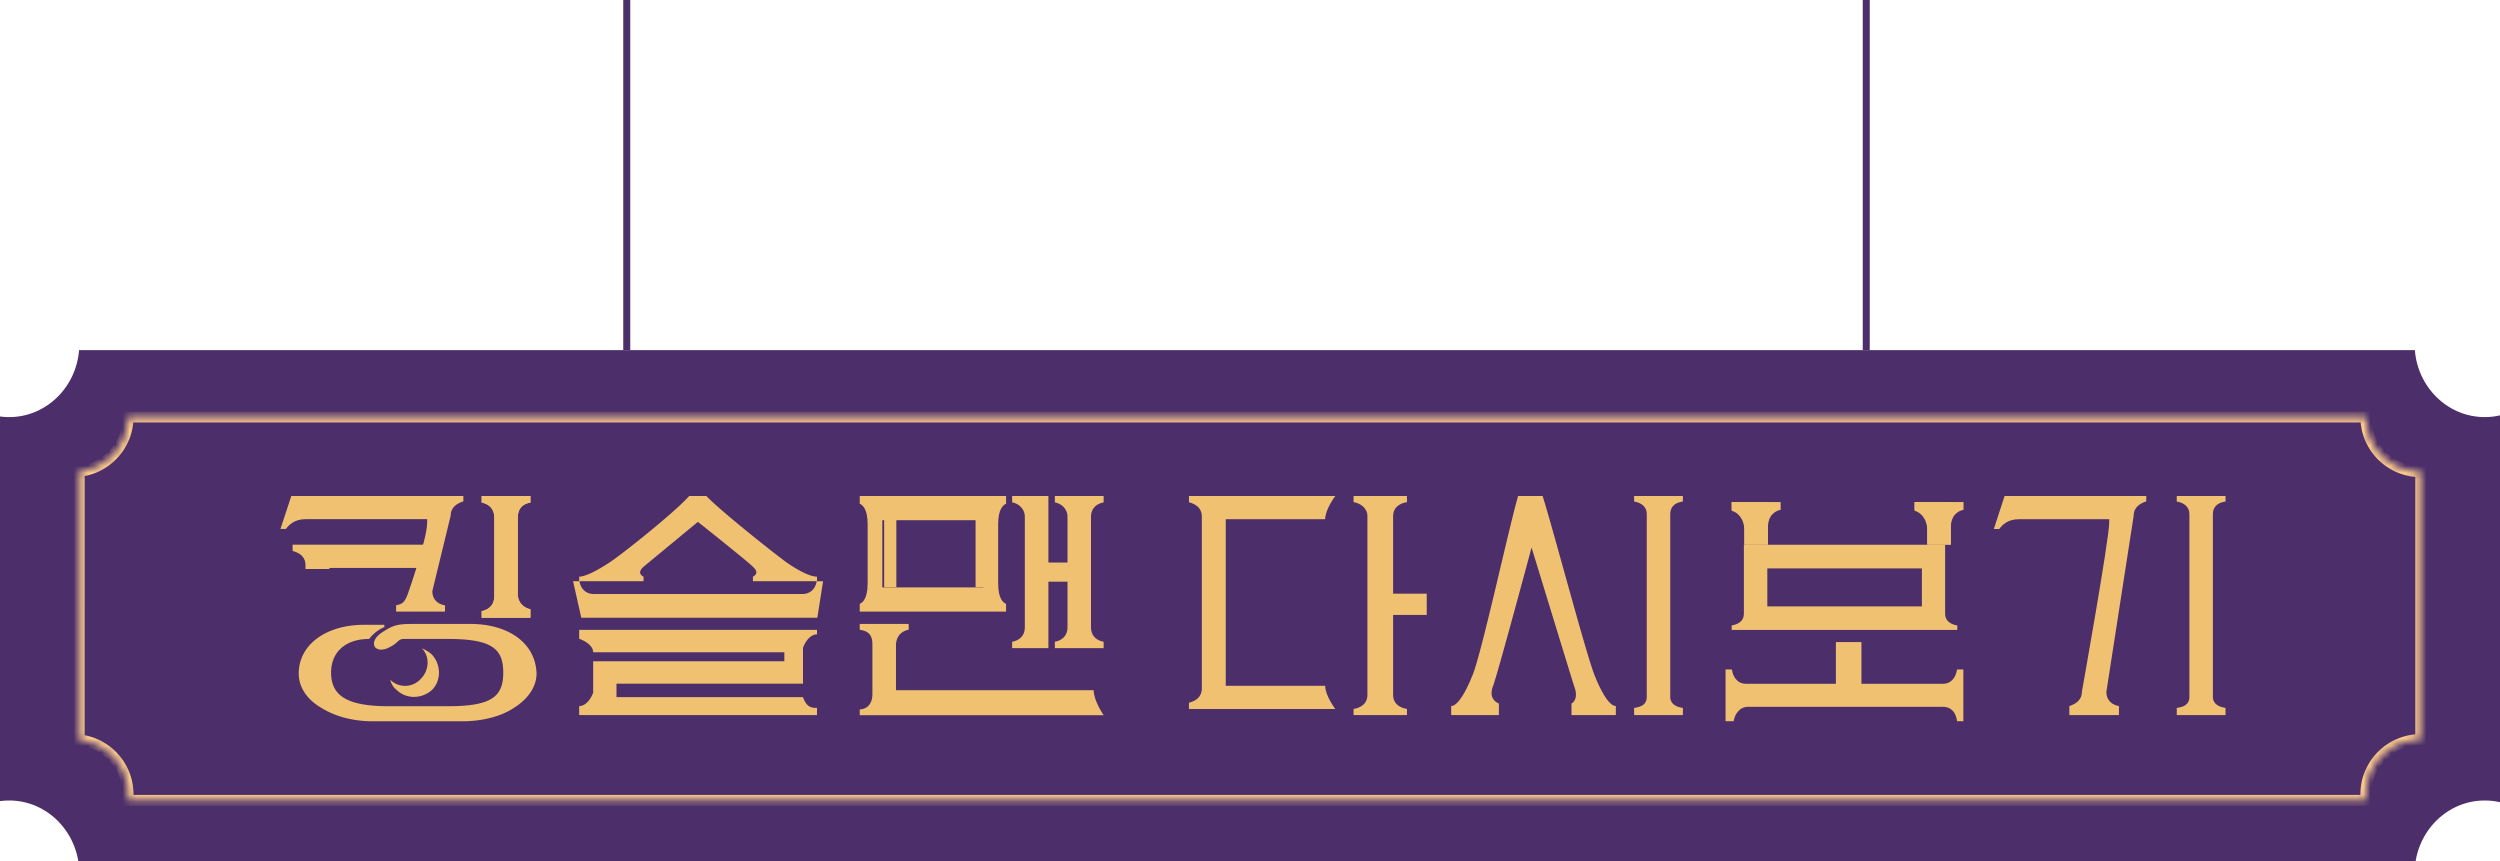 <svg width="357" height="123" viewBox="0 0 357 123" fill="none" xmlns="http://www.w3.org/2000/svg">
    <path stroke="#4C2F6A" d="M89.5 0v50M266.5 0v50"/>
    <path fill-rule="evenodd" clip-rule="evenodd" d="M354.822 59.56c.748 0 1.477-.085 2.178-.247v55.247a9.663 9.663 0 0 0-2.178-.248c-4.961 0-9.079 3.757-9.874 8.688H11.185c-.796-4.931-4.914-8.688-9.875-8.688-.444 0-.881.031-1.31.089v-54.93c.429.06.866.09 1.31.09 5.25 0 9.556-4.208 9.98-9.561h333.553c.423 5.353 4.73 9.56 9.979 9.56z" fill="#4C2F6A"/>
    <mask id="0x5vlm7y3a" fill="#fff">
        <path fill-rule="evenodd" clip-rule="evenodd" d="M11.316 105.657V67.314c3.918-.43 6.967-3.743 6.97-7.767h319.558c.003 4.316 3.509 7.813 7.833 7.815v38.247c-4.326.002-7.833 3.503-7.833 7.822 0 .293.016.581.047.866H18.239c.031-.285.047-.573.047-.866 0-4.028-3.05-7.344-6.97-7.774z"/>
    </mask>
    <path d="m11.316 67.314-.085-.773-.693.076v.697h.778zm0 38.343h-.778v.697l.694.076.084-.773zm6.97-46.11v-.778h-.777v.777h.777zm319.558 0h.778l-.001-.778h-.777v.778zm7.833 7.815h.778v-.778h-.777l-.001.778zm0 38.247.001.778h.777v-.778h-.778zm-7.786 8.688v.778h.869l-.095-.863-.774.085zm-319.652 0-.774-.085-.095.863h.869v-.778zm-7.7-46.983v38.343h1.556V67.314h-1.557zm6.97-7.768c-.004 3.622-2.748 6.607-6.277 6.995l.17 1.547c4.306-.473 7.659-4.114 7.662-8.54l-1.556-.002zm320.335-.777H18.286v1.556h319.558v-1.556zm7.834 7.815c-3.897-.002-7.053-3.153-7.056-7.038l-1.556.002c.004 4.746 3.859 8.59 8.611 8.592l.001-1.556zm.777 39.025V67.362h-1.556v38.247h1.556zm-7.833 7.822c0-3.888 3.157-7.042 7.056-7.044l-.001-1.556c-4.755.002-8.611 3.85-8.611 8.6h1.556zm.043.781a6.956 6.956 0 0 1-.043-.781h-1.556c0 .321.017.639.052.951l1.547-.17zm-320.426.863h319.652v-1.556H18.239v1.556zm-.73-1.644c0 .264-.015.524-.044.781l1.547.17a8.66 8.66 0 0 0 .053-.951h-1.557zm-6.277-7.001c3.53.388 6.276 3.376 6.276 7.001h1.557c0-4.43-3.355-8.075-7.664-8.548l-.17 1.547z" fill="#FFCE8C" mask="url(#0x5vlm7y3a)"/>
    <path d="M149.712 73.824v-2.996h-5.177v.912c.777.13 1.812.781 1.812 2.084v15.734c0 1.433-1.035 1.954-1.812 2.084v.912h5.177V83.06h4.401v-2.735h-4.401v-6.5z" fill="#F1C172"/>
    <path d="M155.793 73.824c0-1.433 1.032-1.954 1.806-2.084v-.912h-6.966v.912c.774.13 1.806.781 1.806 2.084v15.734c0 1.433-1.032 1.954-1.806 2.084v.912h6.966v-.912c-.774-.13-1.806-.65-1.806-2.084V73.825zM127.946 98.562v-6.587c.13-1.51 1.165-1.92 1.812-2.058v-.823h-6.988v.823c.647.137 1.811.275 1.811 2.058v7.136c0 1.783-1.164 2.195-1.811 2.195v.823h34.829s-1.424-2.058-1.424-3.567h-28.229zM122.77 71.929c.403.183 1.129.734 1.129 2.935v8.44c0 2.201-.726 2.752-1.129 2.935v1.101h20.897v-1.1c-.403-.184-1.13-.735-1.13-2.936v-8.44c0-2.201.727-2.752 1.13-2.935v-1.1H122.77v1.1zm3.227 2.359h14.443v9.592h-14.443v-9.592z" fill="#F1C172"/>
    <path fill="#F1C172" d="M126.258 73.43h1.741v10.429h-1.741zM139.312 73.43h1.741v10.429h-1.741zM212.165 102.114h1.877v-1.651s-1.583-.507-.854-2.449c.608-1.51 5.521-19.832 5.521-19.832s5.602 18.322 6.089 19.832c.729 1.942-.389 2.449-.389 2.449v1.651H230.74v-1.295c-1.337 0-2.917-4.1-2.917-4.1-1.094-2.373-6.082-21.36-7.54-25.89h-3.495c-1.338 4.53-5.425 23.517-6.64 25.89 0 0-1.58 4.1-2.918 4.1v1.295H212.165zM240.317 71.623v-.795H233.352v.795c.774.114 1.806.568 1.806 1.818V99.5c0 1.25-1.032 1.477-1.806 1.591v1.022H240.317v-1.022c-.774-.114-1.806-.455-1.806-1.59V73.44c0-1.25.903-1.704 1.806-1.818zM89.65 82.995h2.248v-.65s-1.095-.434 0-1.41c.913-.76 7.762-6.413 7.762-6.413s7.127 5.654 7.857 6.413c1.095.976 0 1.41 0 1.41v.65H116.666v-.65c-1.537 0-4.382-2.06-4.382-2.06-1.643-1.194-9.23-7.18-11.421-9.457h-2.445c-2.008 2.277-9.504 8.263-11.33 9.456 0 0-3.007 2.06-4.381 2.06v.65h6.942zM116.716 88.214l.819-5.214h-.911c-.131.782-.651 1.825-2.084 1.825H84.83c-1.432 0-1.953-1.043-2.083-1.825h-.912l1.172 5.214h33.709zM82.707 91.226v-1.28h33.959v.64c-1.066 0-1.776 1.28-1.998 1.92v5.123H88.034v1.922h26.634c.533 1.536 1.332 1.537 1.998 1.537v1.024H82.707v-1.281c1.065 0 1.776-1.28 1.998-1.92v-4.483h27.3v-1.28h-27.3c0-1.025-1.332-1.709-1.998-1.922zM55.719 97.065c.132.53.398 1.06.928 1.457 1.327 1.324 3.583 1.324 5.043 0 1.326-1.325 1.326-3.576 0-5.032-.399-.398-.93-.663-1.46-.927 1.194 1.191 1.061 3.178-.133 4.37a3.015 3.015 0 0 1-4.378.132z"/>
    <path d="M67.11 89.094h-7.199c-2.988 0-3.532 0-5.433 1.264-1.087.758-1.223 1.517-.951 2.022.272.38 1.087.632 2.173 0 .544-.252.951-.632 1.223-.884a1.08 1.08 0 0 1 .679-.253h6.384c6.248 0 7.879 1.39 7.879 4.803 0 3.413-1.63 4.804-7.879 4.804h-8.422c-5.84 0-8.285-1.39-8.285-4.804 0-2.907 2.037-4.803 5.433-4.803a5.578 5.578 0 0 1 2.037-1.644h.136v-.379h-2.852c-5.57 0-9.373 2.907-9.373 6.953 0 1.896 1.087 3.665 3.26 4.929 2.038 1.264 4.618 1.897 7.335 1.897h12.769c2.716 0 5.433-.633 7.335-1.897 2.037-1.264 3.26-3.033 3.26-4.93-.136-4.297-3.94-7.078-9.509-7.078zM75.747 71.771v-.943h-6.966v.943c.774.135 1.806.674 1.806 2.156v4.177-.026 7.032c0 1.482-1.032 2.021-1.806 2.156v.943h6.966v-1.213c-.774-.134-1.806-.808-1.806-2.155V73.927c0-1.482.903-2.021 1.806-2.156z" fill="#F1C172"/>
    <path d="M75.747 71.771v-.943h-6.966v.943c.774.135 1.806.674 1.806 2.156v4.177-.026 7.032c0 1.482-1.032 2.021-1.806 2.156v.943h6.966v-1.213c-.774-.134-1.806-.808-1.806-2.155V73.927c0-1.482.903-2.021 1.806-2.156zM43.667 74.133h17.33v.509c0 2.288-2.624 9.774-2.624 9.774-.624 1.938-1.034 1.78-1.81 2.034v.89h6.982v-.89c-.776-.127-1.81-.635-1.81-2.034l2.624-10.791c0-1.271 1.034-1.78 1.81-2.034v-.763h-24.57l-1.552 4.704h.776c.388-.509 1.163-1.399 2.844-1.399z" fill="#F1C172"/>
    <g clip-path="url(#p14ffyh5lb)">
        <path d="M61.237 89.266H47.042v-8.167h14.195v-3.318H41.785v.893c.92.256 1.84.766 1.84 2.042v8.933c0 1.276-.92 1.786-1.84 2.041v.894h20.898s-1.446-1.914-1.446-3.318z" fill="#F1C172"/>
    </g>
    <path d="M198.937 73.71c0-1.378 1.13-1.88 1.977-2.005v-.877h-7.625v.877c.847.126 1.977.752 1.977 2.005v25.522c0 1.378-1.13 1.879-1.977 2.005v.877h7.625v-.877c-.847-.126-1.977-.627-1.977-2.005V87.809h4.801v-3.033h-4.801V73.71zM189.233 97.931h-14.195v-23.79h14.195c0-1.401 1.446-3.313 1.446-3.313h-20.898v.892c.92.255 1.84.765 1.84 2.04v24.554c0 1.274-.92 1.784-1.84 2.039v.892h20.898s-1.446-1.912-1.446-3.314zM279.467 102.985h.9v-7.39h-.9c-.129.88-.643 2.053-2.058 2.053h-11.595v-5.96h-3.648v5.96h-12.799c-1.415 0-1.929-1.173-2.058-2.052h-.9v7.389h1.157c.129-.88.772-2.053 2.058-2.053h27.785c1.415 0 1.929 1.027 2.058 2.053z" fill="#F1C172"/>
    <path fill-rule="evenodd" clip-rule="evenodd" d="M252.462 72.94V77.767h-3.365v-1.979c0-1.779-1.035-2.668-1.812-2.846v-1.246h5.177v1.246zM278.58 72.94V77.767h-3.366v-1.979c0-1.779-1.035-2.668-1.812-2.846v-1.246h5.178v1.246z" fill="#F1C172"/>
    <path fill-rule="evenodd" clip-rule="evenodd" d="M254.275 72.797c-.777.157-1.813.787-1.813 2.518v2.45h-3.365v-2.45c0-1.574-1.035-2.36-1.812-2.518v-1.102h6.99v1.102zM280.392 72.797c-.777.157-1.812.787-1.812 2.518v2.45h-3.366v-2.45c0-1.574-1.035-2.36-1.812-2.518v-1.102h6.99v1.102z" fill="#F1C172"/>
    <path d="M249.027 77.79v9.821c0 1.28-1.12 1.599-1.742 1.705v.64h32.217v-.64c-.622-.106-1.741-.426-1.741-1.705V77.79h-28.734zm3.345 3.374h22.074v5.428h-22.074v-5.428zM317.806 71.623v-.795h-6.966v.795c.774.114 1.806.568 1.806 1.818V99.5c0 1.25-1.032 1.477-1.806 1.591v1.022h6.966v-1.022c-.774-.114-1.806-.455-1.806-1.59V73.44c0-1.25.903-1.704 1.806-1.818zM288.308 74.142h12.888v.51c0 2.294-3.902 24.134-3.902 24.134 0 1.275-1.025 1.784-1.794 2.039v1.289h7.085v-1.289c-.769-.127-1.795-.637-1.795-2.039l3.902-25.154c0-1.274 1.026-1.784 1.795-2.04v-.764h-20.23l-1.538 4.716h.769c.384-.51 1.154-1.402 2.82-1.402z" fill="#F1C172"/>
    <defs>
        <clipPath id="p14ffyh5lb">
            <path fill="#fff" transform="translate(41.785 77.781)" d="M0 0h19.156v3.476H0z"/>
        </clipPath>
    </defs>
</svg>
